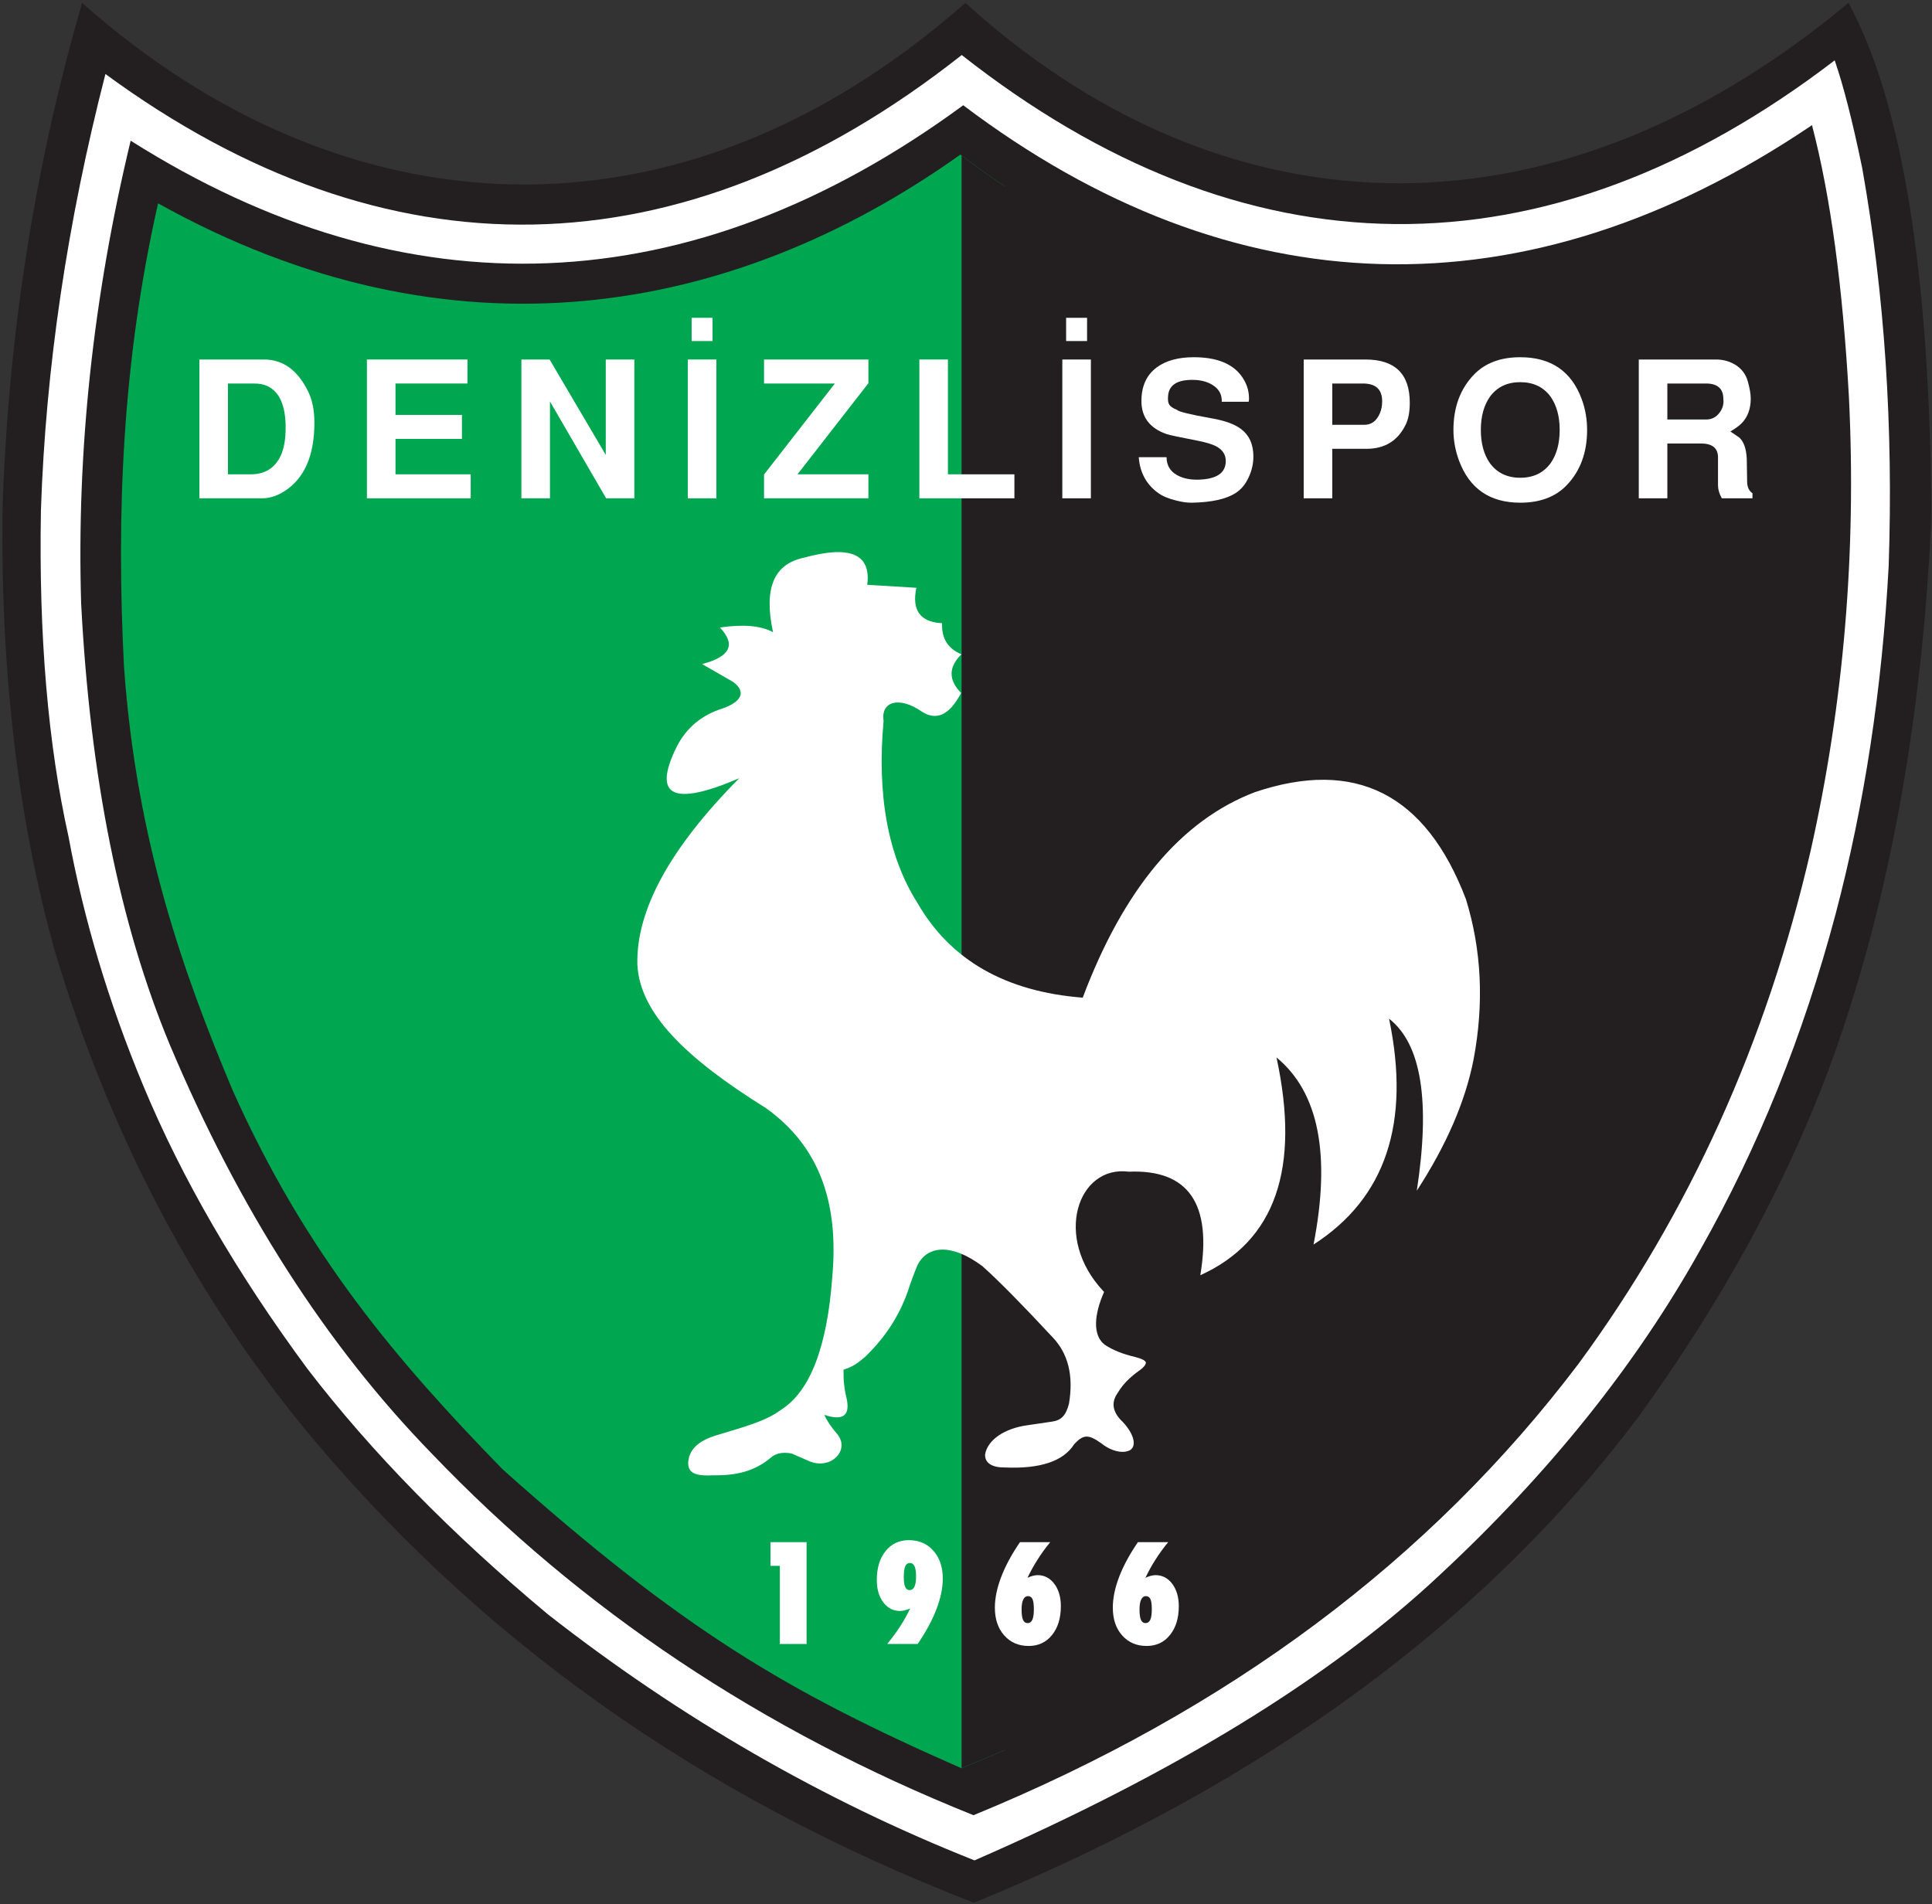 <?xml version="1.0" encoding="UTF-8"?>
<svg xmlns="http://www.w3.org/2000/svg" xmlns:xlink="http://www.w3.org/1999/xlink" width="487pt" height="480pt" viewBox="0 0 487 480" version="1.1">
<rect x="0" y="0" width="487" height="480" fill="#333333" stroke="none"/>
<defs>
<clipPath id="clip1">
  <path d="M 30 38 L 254 38 L 254 446 L 30 446 Z M 30 38 "/>
</clipPath>
<clipPath id="clip2">
  <path d="M 242.086 38.965 C 184.828 79.719 113.836 92.496 39.848 51.262 C 30.723 91.48 29.336 129.922 31.242 167.844 C 34.359 212.348 46.375 245.594 58.59 274.738 C 77.164 316.348 100.145 343.129 126.723 370.441 C 172.125 410.961 198.375 426.441 242.359 445.766 C 306.602 419.398 343.008 393.559 380.469 344.016 C 408.297 306.105 426.73 271.145 437.855 222.977 C 446.238 185.703 461.359 152.691 459.43 113.574 C 457.883 85.703 455.016 64.238 450.355 46.461 C 377.984 95.391 309.793 90.113 242.086 38.965 Z M 242.086 38.965 "/>
</clipPath>
<clipPath id="clip3">
  <path d="M 242 38 L 460 38 L 460 446 L 242 446 Z M 242 38 "/>
</clipPath>
<clipPath id="clip4">
  <path d="M 242.086 38.965 C 184.828 79.719 113.836 92.496 39.848 51.262 C 30.723 91.48 29.336 129.922 31.242 167.844 C 34.359 212.348 46.375 245.594 58.59 274.738 C 77.164 316.348 100.145 343.129 126.723 370.441 C 172.125 410.961 198.375 426.441 242.359 445.766 C 306.602 419.398 343.008 393.559 380.469 344.016 C 408.297 306.105 426.73 271.145 437.855 222.977 C 446.238 185.703 461.359 152.691 459.43 113.574 C 457.883 85.703 455.016 64.238 450.355 46.461 C 377.984 95.391 309.793 90.113 242.086 38.965 Z M 242.086 38.965 "/>
</clipPath>
</defs>
<g id="surface1">
<path style=" stroke:none;fill-rule:nonzero;fill:rgb(13.699%,12.199%,12.5%);fill-opacity:1;" d="M 20.699 0.723 C 85.781 58.566 170.621 64.891 243.344 0.723 C 306.453 58.074 389.375 64.551 465.945 0.723 C 479.578 25.879 486.547 69.238 486.844 130.793 C 484.684 176.719 477.801 217.895 466.199 254.32 C 455.418 288.695 437.777 322.859 413.277 356.809 C 374.227 408.945 318.301 449.898 245.504 479.664 C 176.102 452.855 119.352 412.406 75.266 358.32 C 47.664 323.996 27.152 284.367 13.727 239.441 C 4.539 206.406 0.176 169.594 0.633 129.004 C 2.059 81.23 9.914 37.668 20.699 0.723 "/>
<path style=" stroke:none;fill-rule:nonzero;fill:rgb(100%,100%,100%);fill-opacity:1;" d="M 26.574 18.656 C 16.93 56.156 11.512 92.844 10.312 128.711 C 9.762 160.207 12.082 187.609 17.273 210.914 C 21.121 231.816 27.391 252.719 36.082 273.617 C 45.816 297.051 59.629 320.879 77.512 345.098 C 93.652 366.125 113.879 386.766 138.184 407.023 C 171.637 433.18 207.453 453.836 245.641 468.992 C 296.156 446.957 335.223 423 362.832 397.121 C 390.496 371.41 412.422 344.051 428.602 315.047 C 443.168 289.32 454.527 261.137 462.68 230.504 C 469.953 202.957 474.422 173.664 476.082 142.633 C 477.273 107.57 475.051 74.148 469.41 42.375 C 466.934 30.414 464.617 21.363 462.469 15.215 C 389.391 71.18 313.422 69.746 242.422 13.871 C 171.711 69.688 97.121 70.41 26.574 18.656 "/>
<path style=" stroke:none;fill-rule:nonzero;fill:rgb(13.699%,12.199%,12.5%);fill-opacity:1;" d="M 242.801 26.535 C 174.133 76.961 102.254 79.309 32.934 35.469 C 23.465 74.855 19.305 113.738 20.453 152.109 C 22.711 195.855 30.156 232.941 42.801 263.363 C 60.238 304.762 82.25 339.117 108.828 366.43 C 146.508 405.824 192.031 436.215 245.387 457.602 C 309.629 431.234 360.484 393.277 397.949 343.734 C 425.773 305.824 445.25 262.781 456.375 214.617 C 464.758 177.34 467.98 139.145 466.055 100.027 C 464.504 72.156 461.402 49.328 456.746 31.551 C 384.375 80.48 310.508 77.684 242.801 26.535 "/>
<g clip-path="url(#clip1)" clip-rule="nonzero">
<g clip-path="url(#clip2)" clip-rule="nonzero">
<path style=" stroke:none;fill-rule:nonzero;fill:rgb(0%,65.099%,31.4%);fill-opacity:1;" d="M 0.504 0.723 L 253.184 0.723 L 253.184 490.25 L 0.504 490.25 L 0.504 0.723 "/>
</g>
</g>
<g clip-path="url(#clip3)" clip-rule="nonzero">
<g clip-path="url(#clip4)" clip-rule="nonzero">
<path style=" stroke:none;fill-rule:nonzero;fill:rgb(13.699%,12.199%,12.5%);fill-opacity:1;" d="M 242.387 0.723 L 495.066 0.723 L 495.066 490.25 L 242.387 490.25 L 242.387 0.723 "/>
</g>
</g>
<path style=" stroke:none;fill-rule:nonzero;fill:rgb(100%,100%,100%);fill-opacity:1;" d="M 181.465 158.195 C 187.355 157.324 191.82 157.715 194.859 159.375 C 192.453 148.219 195.113 142.191 202.605 140.602 C 214.289 137.379 219.621 139.652 218.605 147.422 L 230.984 148.18 C 229.801 153.859 231.965 156.836 237.465 157.105 C 237.32 160.941 238.949 163.551 242.355 164.938 C 239.066 168.156 239.039 171.41 242.27 174.699 C 239.383 180.211 236.098 181.785 232.414 179.422 C 226.605 175.375 221.973 176.891 222.73 181.688 C 221.012 200.566 223.848 215.863 231.234 227.59 C 239.539 242.02 253.434 249.988 272.922 251.504 C 283.25 224.078 297.707 206.812 316.285 199.711 C 341.656 191.145 359.398 200.129 369.512 226.66 C 373.465 239.457 374.109 252.934 371.445 267.082 C 369.375 277.648 364.605 288.684 357.129 300.18 C 360.602 277.59 358.27 263.133 350.141 256.809 C 355.621 283.098 349.277 302.07 331.105 313.734 C 335.512 291.039 332.395 275.32 321.766 266.578 C 327.828 294.629 321.426 312.93 302.562 321.48 C 305.578 303.465 299.57 294.762 284.539 295.375 C 271.656 293.688 265.41 311.945 278.105 325.473 C 278.172 325.547 278.238 325.617 278.309 325.688 C 275.793 331.34 275.359 336.641 278.477 338.996 C 280.441 340.328 283.027 341.363 286.227 342.109 C 287.684 342.516 288.695 342.91 288.855 343.504 C 288.793 344.09 288.25 344.75 287.227 345.484 C 284.789 347.18 282.961 349.066 281.738 351.152 C 280 353.594 280.434 356.039 283.047 358.496 C 285.867 361.527 286.488 364.379 284.988 365.488 C 283.23 366.586 280.141 365.895 277.586 363.84 C 274.332 361.527 273.086 361.586 270.77 364.078 C 268.055 368.371 262.227 370.324 253.285 369.941 C 250.145 369.973 248.227 368.867 248.312 366.676 C 248.879 363.113 253.02 360.074 259.148 359.27 L 265.203 358.379 C 267.555 358.043 268.703 356.801 269.465 353.82 C 270.645 346.754 269.242 341.164 265.266 337.051 C 257.766 328.977 251.898 323.027 247.66 319.211 C 239.941 313.445 233.887 313.914 231.305 318.855 C 230.379 321.059 229.547 323.312 228.812 325.609 C 226.605 331.828 223.016 337.316 218.035 342.082 C 216.27 343.594 215.023 344.531 212.633 345.289 C 212.574 347.816 212.812 350.145 213.348 352.277 C 214.43 356.824 212.574 358.285 207.781 356.672 C 208.43 358.145 209.516 359.766 211.047 361.527 C 214.414 365.609 209.324 370.773 203.805 368.277 L 199.602 366.438 C 197.949 366.094 195.875 366.105 194.391 367.391 C 190.434 370.723 186.066 371.984 179.895 371.914 C 175.242 372.16 173.492 371.344 173.465 368.812 C 173.613 365.504 175.953 363.18 180.812 361.762 C 187.02 359.859 192.914 358.391 196.938 355.359 C 204.234 350.703 208.523 339.504 209.805 321.762 C 211.426 303.418 206.738 289.117 193.047 279.328 C 172.711 266.672 161.348 255.402 160.664 243.281 C 160.27 229.547 168.828 213.848 186.336 196.195 C 169.555 203.379 164.406 200.773 170.566 188.27 C 173.016 183.465 176.879 180.238 182.156 178.598 C 187.039 176.848 188.066 174.422 184.895 171.965 L 176.969 167.402 C 184.07 165.574 185.57 162.504 181.465 158.195 "/>
<path style=" stroke:none;fill-rule:evenodd;fill:rgb(100%,100%,100%);fill-opacity:1;" d="M 50.258 125.621 L 50.258 90.629 L 66.531 90.629 C 71.363 90.629 75.09 93.352 77.715 98.789 C 78.738 100.902 79.25 103.496 79.25 106.566 C 79.25 114.949 76.676 120.742 71.523 123.941 C 69.699 125.062 67.875 125.621 66.051 125.621 Z M 57.457 96.68 L 57.457 119.574 L 63.219 119.574 C 66.77 119.574 69.281 118.012 70.754 114.891 C 71.617 113.043 72.035 110.574 72.004 107.48 C 71.938 102.098 70.387 98.703 67.348 97.301 C 66.449 96.887 65.316 96.68 63.938 96.68 L 57.457 96.68 "/>
<path style=" stroke:none;fill-rule:nonzero;fill:rgb(100%,100%,100%);fill-opacity:1;" d="M 92.488 90.629 L 117.836 90.629 L 117.836 96.68 L 99.691 96.68 L 99.691 104.598 L 116.441 104.598 L 116.441 110.645 L 99.691 110.645 L 99.691 119.574 L 118.648 119.574 L 118.648 125.621 L 92.488 125.621 L 92.488 90.629 "/>
<path style=" stroke:none;fill-rule:nonzero;fill:rgb(100%,100%,100%);fill-opacity:1;" d="M 131.43 90.629 L 138.535 90.629 L 152.695 114.68 L 152.695 90.629 L 159.895 90.629 L 159.895 125.621 L 152.789 125.621 L 138.629 101.199 L 138.629 125.621 L 131.43 125.621 L 131.43 90.629 "/>
<path style=" stroke:none;fill-rule:evenodd;fill:rgb(100%,100%,100%);fill-opacity:1;" d="M 180.574 90.629 L 180.574 125.621 L 173.375 125.621 L 173.375 90.629 Z M 174.336 80.117 L 179.613 80.117 L 179.613 85.977 L 174.336 85.977 L 174.336 80.117 "/>
<path style=" stroke:none;fill-rule:nonzero;fill:rgb(100%,100%,100%);fill-opacity:1;" d="M 192.59 90.629 L 218.895 90.629 L 218.895 96.609 L 201.023 119.574 L 218.895 119.574 L 218.895 125.621 L 192.59 125.621 L 192.59 119.621 L 210.449 96.68 L 192.59 96.68 L 192.59 90.629 "/>
<path style=" stroke:none;fill-rule:nonzero;fill:rgb(100%,100%,100%);fill-opacity:1;" d="M 231.746 90.629 L 238.945 90.629 L 238.945 119.574 L 255.699 119.574 L 255.699 125.621 L 231.746 125.621 L 231.746 90.629 "/>
<path style=" stroke:none;fill-rule:evenodd;fill:rgb(100%,100%,100%);fill-opacity:1;" d="M 274.98 90.629 L 274.98 125.621 L 267.777 125.621 L 267.777 90.629 Z M 268.738 80.117 L 274.02 80.117 L 274.02 85.977 L 268.738 85.977 L 268.738 80.117 "/>
<path style=" stroke:none;fill-rule:nonzero;fill:rgb(100%,100%,100%);fill-opacity:1;" d="M 314.742 101.285 L 307.973 101.285 C 308.039 99.461 307.27 98.055 305.668 97.062 C 304.355 96.23 302.727 95.797 300.773 95.766 C 296.773 95.703 294.66 97.047 294.438 99.797 C 294.34 100.824 294.445 101.566 294.75 102.031 C 295.055 102.496 295.684 102.918 296.645 103.305 C 297.094 103.781 300.02 104.504 305.43 105.461 C 308.758 106.039 311.223 106.934 312.82 108.148 C 314.902 109.719 315.941 112.023 315.941 115.062 C 315.941 116.855 315.559 118.582 314.789 120.246 C 313.988 122.039 312.887 123.383 311.477 124.277 C 309.109 125.812 305.461 126.629 300.531 126.727 C 299.383 126.758 298.055 126.582 296.551 126.199 C 294.566 125.719 293.027 125.078 291.941 124.277 C 288.965 122.137 287.332 119.129 287.047 115.254 L 294.055 115.254 C 294.055 117.27 294.934 118.773 296.691 119.766 C 298.164 120.598 299.973 120.98 302.117 120.918 C 306.691 120.789 308.98 119.223 308.98 116.215 C 308.98 114.582 308.148 113.336 306.484 112.473 C 305.492 111.961 303.926 111.496 301.781 111.078 C 297.332 110.215 294.773 109.672 294.102 109.445 C 289.844 107.977 287.719 105.191 287.719 101.094 C 287.719 97.352 289.012 94.52 291.605 92.598 C 293.91 90.902 297.012 90.055 300.918 90.055 C 306.453 90.055 310.391 91.543 312.727 94.52 C 314.133 96.312 314.84 98.297 314.84 100.473 C 314.84 100.789 314.805 101.062 314.742 101.285 "/>
<path style=" stroke:none;fill-rule:evenodd;fill:rgb(100%,100%,100%);fill-opacity:1;" d="M 328.625 125.621 L 328.625 90.629 L 344.18 90.629 C 351.633 90.629 355.363 94.262 355.363 101.527 C 355.363 103.734 355.043 105.527 354.402 106.902 C 352.449 111.062 349.121 113.145 344.418 113.145 L 335.824 113.145 L 335.824 125.621 Z M 335.824 96.68 L 335.824 107.094 L 343.891 107.094 C 345.684 107.094 346.992 106.129 347.824 104.191 C 348.211 103.305 348.402 102.289 348.402 101.148 C 348.402 98.168 346.785 96.68 343.555 96.68 L 335.824 96.68 "/>
<path style=" stroke:none;fill-rule:evenodd;fill:rgb(100%,100%,100%);fill-opacity:1;" d="M 400.062 108.391 C 400.062 114.117 398.336 118.773 394.879 122.359 C 392.062 125.27 388.176 126.727 383.215 126.727 C 375.535 126.727 370.383 123.176 367.758 116.07 C 366.828 113.543 366.367 110.98 366.367 108.391 C 366.367 102.66 368.094 98.008 371.551 94.422 C 374.367 91.512 378.254 90.055 383.215 90.055 C 390.961 90.055 396.129 93.59 398.719 100.66 C 399.613 103.094 400.062 105.672 400.062 108.391 Z M 383.215 120.438 C 386.512 120.438 389.055 119.223 390.848 116.789 C 392.383 114.613 393.148 111.812 393.148 108.391 C 393.148 104.969 392.383 102.168 390.848 99.992 C 389.055 97.559 386.512 96.344 383.215 96.344 C 379.918 96.344 377.375 97.559 375.582 99.992 C 374.047 102.168 373.277 104.969 373.277 108.391 C 373.277 111.812 374.047 114.613 375.582 116.789 C 377.375 119.223 379.918 120.438 383.215 120.438 "/>
<path style=" stroke:none;fill-rule:evenodd;fill:rgb(100%,100%,100%);fill-opacity:1;" d="M 413.09 125.621 L 413.09 90.629 L 432.527 90.629 C 434.414 90.629 436.105 91.109 437.594 92.07 C 439.082 93.031 440.074 94.391 440.57 96.148 C 441.066 97.91 441.312 99.352 441.312 100.473 C 441.312 103 440.578 105.047 439.105 106.613 C 438.465 107.285 437.488 108.008 436.176 108.773 L 438.434 110.312 C 439.555 111.336 440.176 113.094 440.305 115.59 C 440.336 116.902 440.367 118.855 440.402 121.445 C 440.434 122.824 440.883 123.781 441.746 124.328 L 441.746 125.621 L 434.016 125.621 C 433.379 124.473 433.059 123.383 433.059 122.359 L 433.059 115.305 C 433.059 112.969 431.617 111.797 428.738 111.797 L 420.289 111.797 L 420.289 125.621 Z M 420.289 96.68 L 420.289 105.75 L 430.129 105.75 C 431.441 105.75 432.52 105.211 433.367 104.137 C 434.219 103.059 434.562 101.871 434.402 100.574 C 434.402 97.977 432.945 96.68 430.031 96.68 L 420.289 96.68 "/>
<path style=" stroke:none;fill-rule:nonzero;fill:rgb(100%,100%,100%);fill-opacity:1;" d="M 196.578 414.434 L 196.578 394.738 L 194.211 394.738 L 194.211 388.766 L 203.312 388.766 L 203.312 414.434 L 196.578 414.434 "/>
<path style=" stroke:none;fill-rule:evenodd;fill:rgb(100%,100%,100%);fill-opacity:1;" d="M 229.438 405.469 C 229.027 405.668 228.598 405.824 228.152 405.941 C 227.707 406.059 227.273 406.117 226.852 406.117 C 225.164 406.117 223.77 405.398 222.668 403.957 C 221.566 402.516 221.016 400.629 221.016 398.297 C 221.016 395.273 221.758 392.844 223.238 391.012 C 224.723 389.176 226.672 388.262 229.086 388.262 C 231.641 388.262 233.707 389.152 235.281 390.934 C 236.859 392.715 237.648 395.051 237.648 397.945 C 237.648 400.324 237.113 402.902 236.047 405.68 C 235.52 407.051 234.859 408.473 234.07 409.941 C 233.277 411.41 232.359 412.91 231.316 414.434 L 223.637 414.434 C 224.855 412.957 225.941 411.48 226.895 410.004 C 227.852 408.527 228.699 407.016 229.438 405.469 Z M 230.914 397.398 C 230.914 396.258 230.789 395.414 230.539 394.855 C 230.285 394.297 229.895 394.02 229.367 394.02 C 228.828 394.02 228.438 394.289 228.188 394.828 C 227.941 395.367 227.82 396.258 227.82 397.5 C 227.82 398.137 227.848 398.645 227.898 399.031 C 227.953 399.418 228.043 399.758 228.172 400.051 C 228.406 400.59 228.781 400.859 229.297 400.859 C 229.824 400.859 230.227 400.574 230.504 400 C 230.777 399.426 230.914 398.559 230.914 397.398 "/>
<path style=" stroke:none;fill-rule:evenodd;fill:rgb(100%,100%,100%);fill-opacity:1;" d="M 257.512 405.676 C 257.512 406.906 257.633 407.801 257.871 408.352 C 258.113 408.902 258.496 409.176 259.023 409.176 C 259.562 409.176 259.961 408.898 260.219 408.34 C 260.477 407.785 260.605 406.898 260.605 405.676 C 260.605 404.469 260.488 403.617 260.254 403.121 C 260.02 402.621 259.633 402.371 259.094 402.371 C 258.602 402.371 258.215 402.66 257.934 403.234 C 257.652 403.809 257.512 404.621 257.512 405.676 Z M 258.988 397.77 C 259.398 397.559 259.84 397.391 260.316 397.266 C 260.789 397.145 261.199 397.082 261.539 397.082 C 263.25 397.082 264.656 397.809 265.758 399.262 C 266.297 399.977 266.707 400.805 266.988 401.75 C 267.27 402.691 267.41 403.738 267.41 404.887 C 267.41 407.906 266.672 410.34 265.188 412.176 C 263.703 414.016 261.742 414.938 259.305 414.938 C 256.762 414.938 254.707 414.051 253.137 412.281 C 251.562 410.512 250.777 408.18 250.777 405.285 C 250.777 402.895 251.312 400.305 252.379 397.516 C 253.445 394.727 255.023 391.812 257.105 388.766 L 264.738 388.766 C 263.602 390.137 262.539 391.594 261.555 393.145 C 260.629 394.586 259.773 396.129 258.988 397.77 "/>
<path style=" stroke:none;fill-rule:evenodd;fill:rgb(100%,100%,100%);fill-opacity:1;" d="M 287.238 405.676 C 287.238 406.906 287.359 407.801 287.598 408.352 C 287.84 408.902 288.223 409.176 288.75 409.176 C 289.289 409.176 289.691 408.898 289.949 408.34 C 290.203 407.785 290.336 406.898 290.336 405.676 C 290.336 404.469 290.219 403.617 289.984 403.121 C 289.746 402.621 289.359 402.371 288.82 402.371 C 288.328 402.371 287.941 402.66 287.66 403.234 C 287.379 403.809 287.238 404.621 287.238 405.676 Z M 288.715 397.77 C 289.125 397.559 289.566 397.391 290.043 397.266 C 290.52 397.145 290.926 397.082 291.266 397.082 C 292.977 397.082 294.383 397.809 295.484 399.262 C 296.023 399.977 296.434 400.805 296.715 401.75 C 296.996 402.691 297.141 403.738 297.141 404.887 C 297.141 407.906 296.398 410.34 294.914 412.176 C 293.434 414.016 291.473 414.938 289.035 414.938 C 286.488 414.938 284.434 414.051 282.863 412.281 C 281.293 410.512 280.508 408.18 280.508 405.285 C 280.508 402.895 281.039 400.305 282.105 397.516 C 283.172 394.727 284.75 391.812 286.836 388.766 L 294.465 388.766 C 293.328 390.137 292.266 391.594 291.281 393.145 C 290.355 394.586 289.5 396.129 288.715 397.77 "/>
</g>
</svg>
